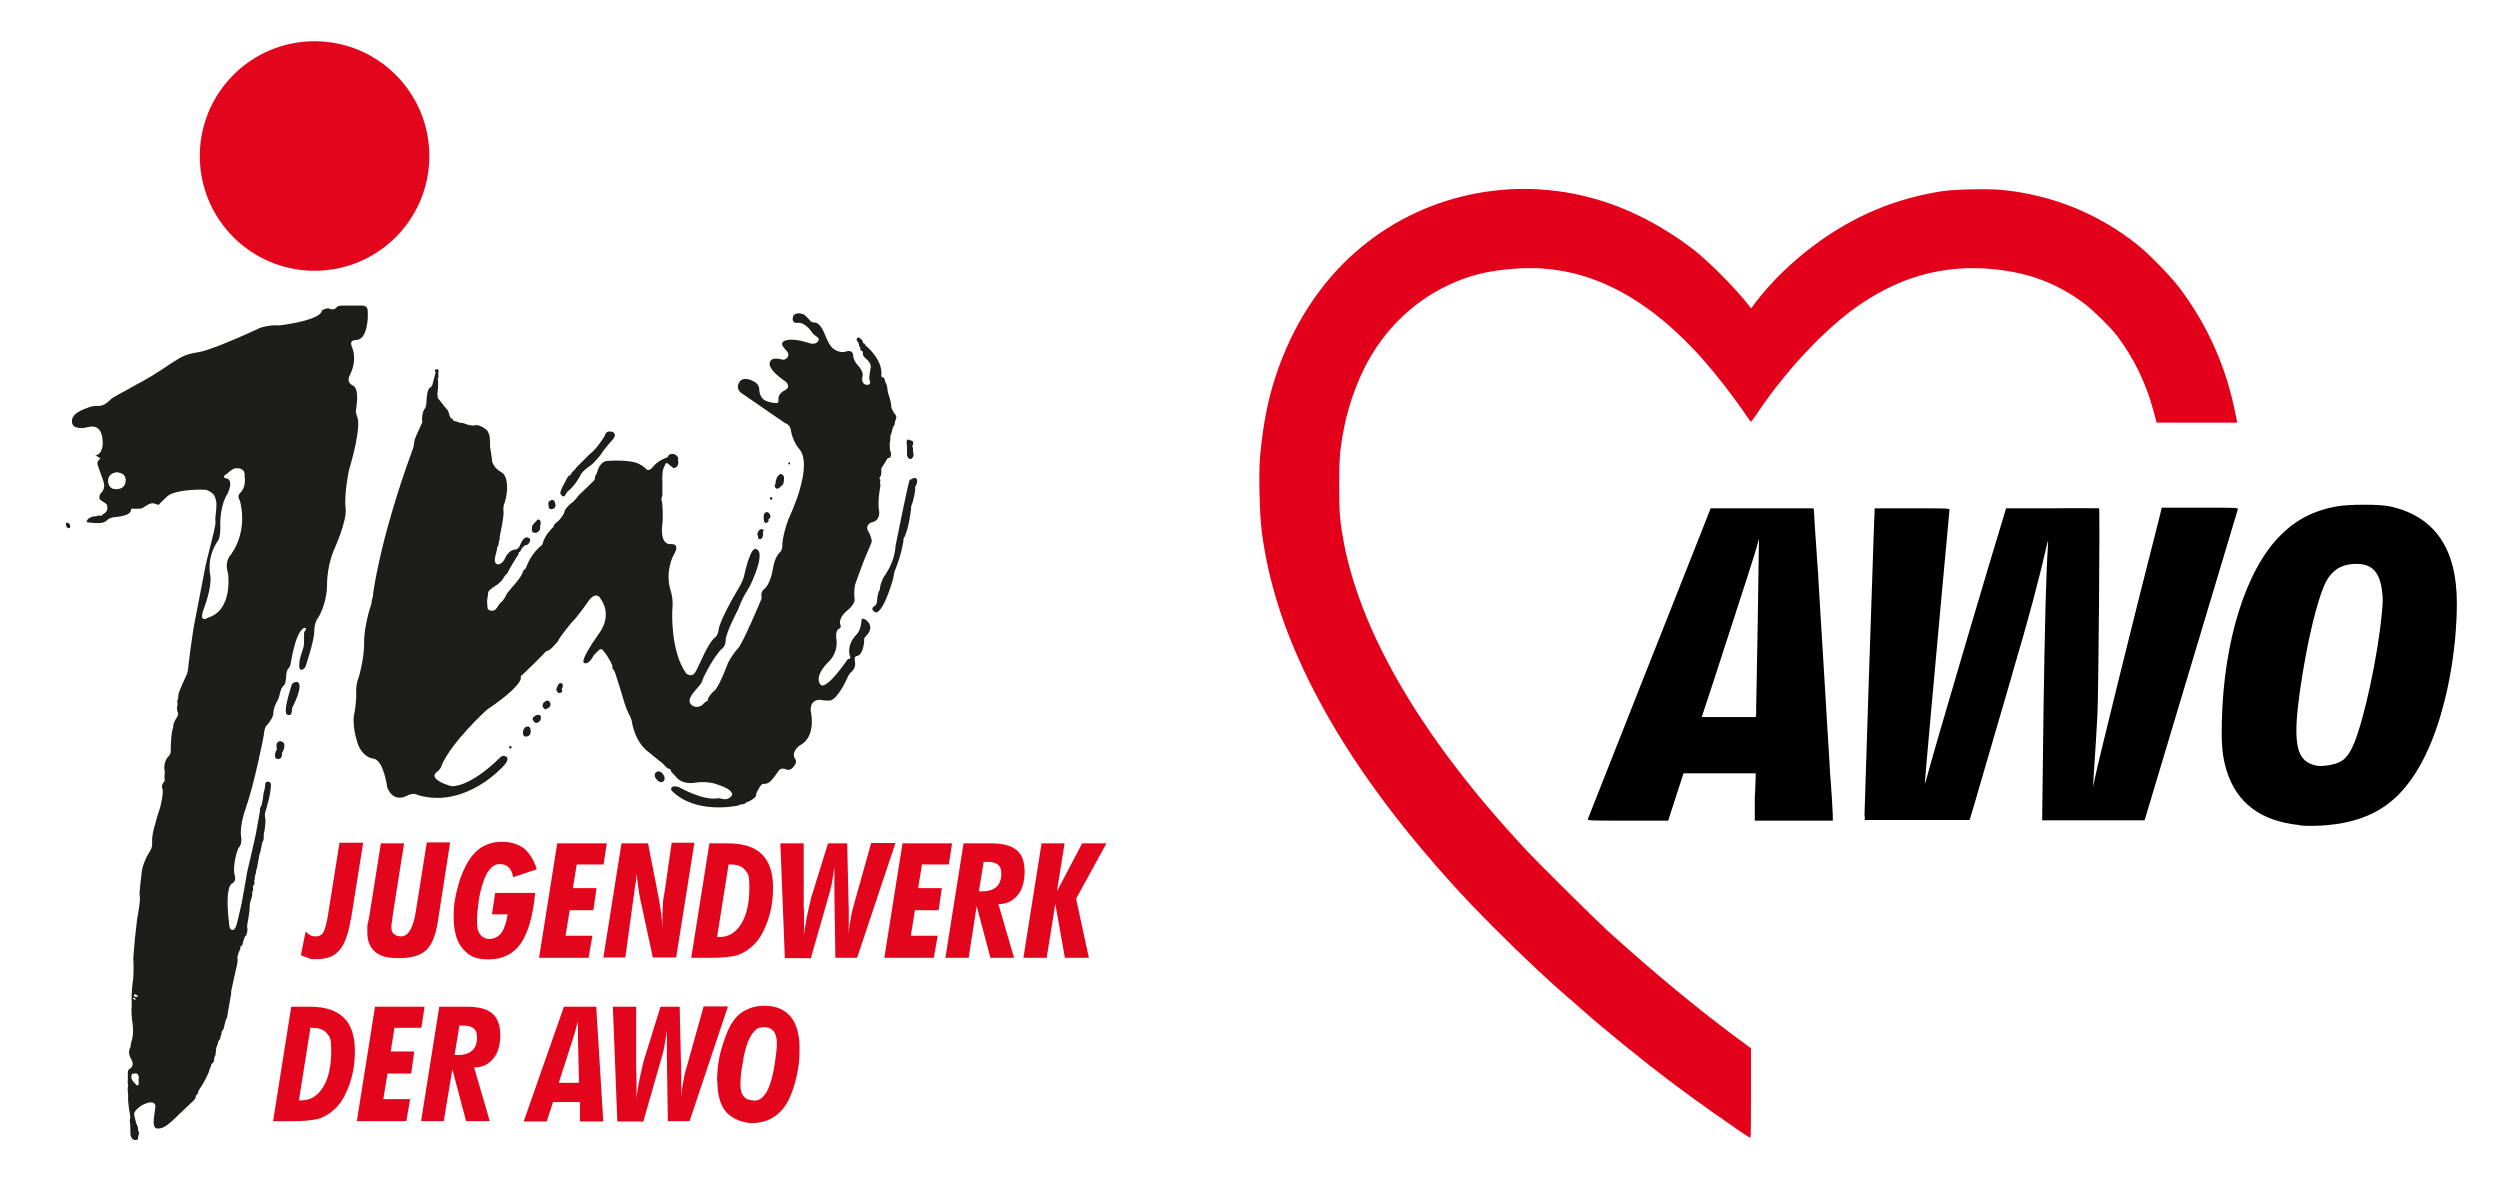 <svg xmlns="http://www.w3.org/2000/svg" viewBox="0 0 782 376"><defs><style>      .cls-1 {        fill: #e3001b;      }      .cls-2 {        fill: #e3051b;      }      .cls-3 {        fill: #1d1d1b;      }    </style></defs><g><g id="Ebene_1"><g id="layer2"><g id="g3338"><path id="path2455" class="cls-1" d="M542.5,352.6c-8.2-5.5-19.4-13.7-26.6-19.4-6.3-5-9.9-7.9-13.1-10.6-3.3-2.7-4.1-3.4-9.8-8.4-1.5-1.3-3.7-3.2-4.7-4.1-8.6-7.5-23.3-21.9-31.6-30.9-21.4-23.3-36.7-44.8-47.5-66.7-7.8-16-12.4-30.4-14.5-46-.7-5.5-1-17.3-.6-23.1.6-7.1,1.7-14,3.2-19.9,4.3-16.2,12.2-30.4,23-41.2,19.3-19.3,47.4-27.3,74.3-21.2,12.4,2.8,24.2,8.6,35.3,17.1,4.9,3.8,14.4,13.5,17.4,17.7.2.3.5.6.5.5,6.7-9.4,17.1-18.8,27.9-25.2,9.9-5.9,20-9.5,31.8-11.4,3.9-.6,14.5-.8,18.7-.4,15.8,1.6,29.9,7.3,42.2,17,3.8,3,10.6,10,13.4,13.7,9,12,14.8,25.3,17.6,40.1l.4,2h-25.2l-1-3.7c-2.4-8.9-6.2-16.6-11.5-23.6-1.9-2.5-7.1-7.6-9.8-9.7-7.5-5.7-15.3-9-24.7-10.5-16.9-2.6-31.9.9-46.3,10.9-10.4,7.2-22.6,20.2-31.6,33.6-1,1.5-1.9,2.7-2,2.7,0,0-.8-.9-1.5-2-4-5.9-9.3-12.7-13.9-17.9-18.2-20.3-37.2-29.4-57.9-28-8.9.6-15,2.1-21.8,5.4-9,4.3-16.8,11.2-22.5,19.9-4.4,6.7-8,15.9-9.7,24.6-1.3,6.7-1.5,9.5-1.5,18.1,0,8.7.2,11,1.5,18,5.6,28.9,25.1,61.8,57.1,96,4.4,4.7,20.8,20.9,25.2,25,14.3,13,29.4,25.5,42.7,35.2l2.3,1.7v14c0,7.7,0,14-.2,14s-2.4-1.5-5.1-3.3Z"></path><path id="path2459" d="M719.4,258.1c-12.1-1.2-19.7-6.8-22.9-17-1.3-4.2-1.7-7.8-1.5-15.7.6-24.9,7.5-47.1,18.2-57.8,4.9-5,10.5-7.9,17.7-9.2,3.7-.7,13.7-.7,16.7,0,14,3.1,20.9,13.2,20.9,30.2,0,15.7-3.4,33.1-8.7,45.2-7,15.8-16.3,22.9-31.8,24.3-3.2.3-6.4.3-8.5.1ZM729.3,239.2c3.7-.8,5.2-2.3,7.1-6.8,3.2-7.9,7.3-26.8,8.6-40.2.4-3.9.4-5.1.1-7.4-.8-6.2-3.4-8.7-8.9-8.4-4,.2-6.8,2.1-8.6,5.5-2.8,5.5-6.1,19.5-8.2,34.4-2,14.1-1.3,20,2.5,22.2,2.1,1.2,4.1,1.4,7.3.7ZM496.6,256.4c.3-.8,9.2-23.3,12.2-30.9,1.6-4,8.1-20.6,14.6-36.9l11.7-29.6h16.1s16.1,0,16.1,0l.2,2.2c0,1.2.6,9.4,1.2,18.3.5,8.9,1.2,20.1,1.5,24.9.3,4.8,1,16.1,1.5,24.9.5,8.9,1.1,18,1.3,20.2.1,2.2.3,4.8.3,5.6v1.6s-12.2,0-12.2,0h-12.2v-7.4c.1,0,.3-7.4.3-7.4h-22.6l-2.4,7.4-2.4,7.4h-12.6c-11.9,0-12.6,0-12.5-.5ZM549.3,222.6c0-1,.3-13.1.5-27,.2-13.9.4-25.8.4-26.5,0-.9,0-.5-.5,1.3-.6,2.3-3,9.8-13.8,43l-3.6,10.9h16.9l.2-1.7ZM583.2,255.4c0-1.4,2.6-80.9,3-91.3l.2-5.1h11.7c9.9,0,11.7,0,11.7.4s-1.1,12-2.4,26.1c-1.3,14.2-3,33.1-3.8,42-.8,9-1.5,16.8-1.5,17.4,0,.6.2-.3.7-2,2-7.7,19.3-66.3,24.5-83.2l.2-.7h14.5c7.9-.1,14.5,0,14.6,0,.3.3-.2,57-.5,64-.3,5.5-.6,11.1-1.3,21.3v2.1c-.1,0,.4-2.6.4-2.6,1.1-5.5,13.2-54.4,20.3-82.1l.7-2.9h12c11.3,0,12,0,11.8.5-1.4,4.7-28.7,95.8-28.9,96.4l-.3.9h-32v-1c0-.6.2-15.2.4-32.5.4-26.8.8-43.6,1.4-52.4.1-1.9.1-1.9-.2-.8-2.5,11-6.1,24.5-10.3,38.6-.4,1.5-2.4,8.4-4.4,15.2-2,6.8-4.8,16.5-6.3,21.6-1.5,5.1-2.8,9.7-3,10.2l-.3,1h-32.8v-1.5Z"></path></g></g><path class="cls-3" d="M136,115.8s.7-.8,1.2.1c0,0,0,.2-.1.9v.5s.2.3-.1,1c0,0-.1.2,0,.7s0,2.4,0,2.4l-.2,1.9s0,.2.1.5,0,.5,0,.5c0,0,0,.1.1.3.2.1,2.2,2.9,3,3.7,0,0,.2.2.5,1.2.1.9.7,1.4.7,1.4,0,0,.3.2.5.3,0,0,.2.3.2.5,0,0,.1.1.3,0,.2,0,.7.2.7.2,0,0,.3.1.6.2s.7.2.7.2h.5c.1,0,1.5.5,1.5.5,0,0,1.5.5,2.5.2s3.6,1.2,3.9,2,.6.6.7,3.6v1.2s.6,3.6.6,4.2c0,0,0,.8.8,1.9s2.4,2,2.4,2c0,0,1.3.7,1.5,3.7s-.8,5.8-.8,5.8c0,0-.5.9-.3,2.4s-.8,6.2-1,7.1c-.2.8-.2,1.4-.2,1.4,0,0,0,.6-.2,1,0,0-.1.2-.1.7s-.5,1.3-.5,1.3v.3c0,.1-.3,1.4-.3,1.4,0,0-1,2.8.1,3.4s2.3-.8,2.9-2.2c0,0,1.2-2.4,3.1-2.3,0,0,.9-.2,1.3-1.2s1.3-3.1,2.7-2.5c1.3.6-.1,2-.1,2,0,0-.3.3-.7.3s-1.4,1-1.6,1.6c-.1.6-.5.6-.5.6,0,0-.2.1-.2.5s-.3.6-.3.6c0,0-2.7,4.2-3.1,5.4,0,0,0,.1-.3.3s-1.2,1.5-1.2,1.6-.9,1.3-2.4,2.2c-1.5.9-2,1.6-2,1.6,0,0-.3.3-.3,1.4,0,0,0,.3-.1.7,0,0-.3.7,0,2.9,0,0,0,.6.1.6,0,0,.5.7,1.6.5,0,0,.8,0,1.5-1.3.7-1.2,1.3-1.5,1.3-1.5,0,0,.3-.3.6-.8,0,0,.6-.8.7-1.2s1.2-1.7,1.7-2.3,3-3.2,3.6-5.1c0,0,.1-.5.6-.8,0,0,.5-.3.5-.9,0,0,0-.2.3-.6,0,0,.1-.1.3-.7,0,0,1.4-3.1,4.2-5.3,0,0,.2-.1.3-.7,0,0,.6-1.9,1.7-3.2l1.2-1.4s.1-.2.2-.2c0,0,.3,0,.3-.5s1.3-1.4,1.3-1.4c0,0,2-1.9,2.2-3.5,0,0,.7-1.3,2.4-2.5,0,0,.9-.8,1.5-1.6,0,0,.3-.6,1.2-1.3l3.6-3.5s.9-.6.7-1.5c0,0,0-.1.2-.5.3-.3.7-1.7.7-1.7,0,0,.8-2.5,2.7-2.8,1.7-.2,7.4-.3,9.7.7,2.2,1,2.8,1.9,2.8,1.9,0,0,.5.5,1.2,0,.8-.3,1.2-2.2,5.2-3.7,0,0,.2,0,.5-.6s2.1-1,3,.6c0,0,.1.3,0,.6v.5s.2.5,0,1c0,0,0,.6-.7,1,0,0-.7.5-1.3-.2l-1.2-1s-.6-.5-.8.3c0,0-.7,1.3-.8,2-.1.8-.2,2.8-.1,3.2v4.5c-.1.6-.5.7-.2,1.7.3,1,.5,5.7.1,7.9,0,0-.7,5.8,2.7,5.6s.8,3.6.8,3.6c0,0-2.7,5.1-.8,11,0,0,.9,2.5.5,6.1,0,0-.7,12.6,4.3,19.7,0,0,1.6,1.5,2.8-.2s3.9-9.4,6.5-11.2c0,0,.8-.8.9-2.4,0,0,.3-2.7,5.7-11.9,0,0,2-3,2.4-5.4,0,0,1.9-8.9,3.7-7.7,0,0,2.4.2-.2,7.2s-2.8,4.6-5.6,11.8c0,0-3.8,7.2-3.8,9.4s-1.5,3-1.5,3c0,0-2.4,2.5-5.3,8.4,0,0-.3.6-.5,1.3,0,0,0,.6-1.4,2.1-1.3,1.5-3.6,3.9-2.1,5.4,1.5,1.5,3.4.2,3.4.2,0,0,.8-1,1.5-1.3,0,0,.5,0,.3-.6,0,0,.6-1.5,2.1-2.7s4.2-8.6,4.2-8.6c0,0,1.5-2.9,3-4.4,1.6-1.5,7.5-15.7,7.5-15.7v-.6c0-.2-.3-1.5.7-2.3,0,0,2.1-1.2,3-7.2,0,0,.5-3.2,2.3-4.7,0,0,.2-.2.5-1.2,0,0-.3-2.9,2-9.1,0,0,8.3-17,3-22.1,0,0-1.7-2.1-2.3-5.4,0,0-.1-1.9-1.9-2.4l-13.8-9.5s-2-1.5,0-3.8c0,0,1.4-1.4,4.6.6,0,0,1.2.8,1.2,2.3,0,0,0,3.1,2.7,3.7,0,0,1.4.5,2.8.5,0,0,.7,0,.5-1.4,0,0-.2-1.6,2.3-2.8,0,0,1.6-.9,0-2.5,0,0-6.7-4.3-4.7-6.6,0,0,.5-1.2,3.7-.3,0,0,.8.2,1.5-.7,0,0,.8-.8-.2-2,0,0-2.1-2-1.3-2.7,0,0,1.2-2.1,8.6.3,0,0,1.4.5,2.4-.5,0,0,.9-1-.5-1.7,0,0-.6-.5-.9-.7-.2-.2-.6-.8-.6-.8,0,0-2.1-3.1-4.4-2.7,0,0-2,.3-1.3-2.1,0,0,.6-1.5,3.2-.6,0,0,.7.3,2.1,2,0,0,.3.6,1.6.6,0,0,1.5,0,2.9,3.4,1.4,3.5,2.3,5.3,5.1,5.8,0,0,.5.1,1.5-.1,0,0,2.3-1,2.4,1.4,0,0,0,1.5,1.9,3.4,0,0,1.4,1.7,1,2.9,0,0-.7,2.5,1.4,2.7,0,0,1.5.1.8-1.5,0,0-.3-.3.3-3.7,0,0,.6-1.3-1.4-3,0,0-1.2-.8-1-1.9,0,0,.1-.5-.5-.6,0,0-.3.1-.3-.9,0,0,0-.2-.2-.3,0,0-.2-.2-.2-.5,0,0,.1-.5-.6-1.4,0,0-.3-.5,0-.8,0,0,.3-.5.9,0,0,0,.3.3.6.5,0,0,.2.2.3.7,0,0,.1.5.5.5,0,0,.2,0,.2.3s.1.3.2.3c0,0,5.3,4.3,4.9,9.1,0,0-.2.8.5.9,0,0,.5,0,.6.9h0s0,.3.2.6c.1.2.6,1.2.6,2.2,0,0,.1,1,.2,1.2,0,0,.8,2,1,4v.5s.7,1.6,1.4,2.4c0,0,.3.5.1,1,0,0-.2.7-.3.9,0,0-.2.5-.1.8,0,0,0,.2-.1.3,0,0-.5.6-.7,1.5,0,0-.2,1.3-.6,2v.2s0,1.6-.2,2.1v.5s0,1.5.3,2.2c0,0,.3.6,0,1.3,0,0,0,.5-.8.6,0,0-.3.1-.5.6s-1.5,2.4-1.5,2.4c0,0-.2.2-.1.9,0,0,.1,1.7-.5,2.1,0,0-.3.2.1.7,0,0,.2.2,0,.6,0,0-.1.2,0,.5,0,0,.3.3-.2,2.7,0,0-.6,3.9-.1,6.1,0,0,.5,3-2.4,3.5,0,0-2.4.9-.8,3.1,0,0,1.2,2.4.8,3.2,0,0-1,2.5-1.9,4.5-.8,1.9-3.2,8.6-3.2,8.6,0,0-.5,2-.2,4.5,0,0,.6,1.5-2.9,4.2,0,0-2.3,2.2-1.5,4,0,0,.5.9-.7,1.3,0,0-.9.7-.6,2.9,0,0,1,4.3-2.8,7.7,0,0-4.3,4.2-2.1,6.8,0,0,1.3,2.3,8.4-7.9,0,0,.3-.3.6-.2,0,0,.5-.1.2-.8,0,0-1.4-3.2,2-6.8,0,0,1.4-1.2,1.6-4.6,0,0,.2-.7,1-.2,0,0,3.9,2,0,5.7,0,0-.2,0-.2,1.2,0,0-.2,4.3-2.3,4.6,0,0-.7.2-.6.6,0,0-.1.5.1,1.7,0,0,.2,1.5-1.3,2.8,0,0-.6.3-1.4,2.3,0,0-2.8,6.1-5.1,6.5,0,0-1,.2-3.2-.2,0,0-3.1-.3-2.9,3.5,0,0,2,8.1-3.5,10.8,0,0-2.9,2.1-1.3,4.3,0,0,.7.9-.5,2.2,0,0-1,1.7-2.5.9,0,0-1.6-.7-2.4.7,0,0-2.3,3.6-3.4,3.7,0,0-.7.3-1.2.2,0,0-.3-.2-.9.6,0,0-.3.3-1.3,2.3,0,0-.1.3-.1.7,0,0,.1.5-1.4,1.4,0,0-.8.6-1.5.7,0,0-.2,0-.3.2,0,0-.3.5-1.3.5,0,0-.5,0-.7.2,0,0,0,.1-.6.2,0,0-13,2.9-20.5-4.6,0,0-.5-.5-.2-.9,0,0,.1-.7,1.6-.5,0,0,.7.1,1.3.5,0,0,7.2,4,11.5,3.2,0,0,.6-.1,1.6.2,0,0,1.9.6,3-1.2,0,0,.7-1.6-4.3-3.2,0,0-2.8-1.3-7.1-.7,0,0-4.2,1-6.4-2.1l-1.3-1.4v-.3s0-.3-.6-.5c0,0-.6,0-2-1.7,0,0-3.8-3-4.6-3.7,0,0-3.8-2.5-5-9.1,0,0,0-1-1.2-3.1,0,0-.6-1.2-1.3-3.5,0,0-2.8-9.5-3.1-9.6,0,0-.1-.3-.5-.7,0,0-.2-.2,0-.5,0,0,0-.2-.1-.5,0,0-1-2.5-2.9-4.7,0,0-.6-.8-1.3,0,0,0,.2-.2-1.6,1.6,0,0-1.4,3-2.9,2.4,0,0-2.1.2,4.6-9.3,0,0,4.3-5.2.6-10.6,0,0-1.2-2.9-3.7.2,0,0-3.7,5.4-5.4,6.9,0,0-3.8,4.6-4.4,6,0,0-2.5,3.2-3.7,3.1,0,0-.9,1.2-7.3,7.3,0,0-.8.2-.6,1.4,0,0-.3,2.7-10.6,9.6,0,0-11.1,10.1-14.2,17.5,0,0,0,.9-1.6,2.1,0,0-3,2,4.6,4.3,0,0,5.3.9,15.4-9,0,0,.7-.9,1.9-.2,0,0,1.2.7-.9,2.9,0,0-11.8,13.5-26.8,9.1,0,0-1-.8-3,0,0,0-4.5,3-6.6-2.5,0,0-1-8.2-4.2-8.9,0,0-3.1,0-4.9-4.4,0,0-1.5-3.9-1.4-8.2,0,0,0-.6.3-1.9,0,0,.7-3.4.5-6.9,0,0,0-2.2.8-4,0,0,1.7-5.6,1.7-10.6,0,0-.3-4.6,2.3-12.6,0,0,0-.1.1-.8,0,0,0-.3.2-.8,0,0,.2-.6.2-1.3,0,0,2-16.8,12.3-45,0,0,.5-1.3.5-2,0,0,0-1,.6-2.3l1.9-4.2s.2-.5,0-1c0,0,0-2.5.9-3.5,0,0,.5-.6.5-2.4,0,0,.1-3.8,1.2-4.2,0,0,.6-.2.8-1.4,0,0,1-3.7,1-3.8l-.2.5Z"></path><path class="cls-3" d="M21.7,164.1s0-.6-.7-.6-.3.8-.3.8c0,0,0,.8.8.9s.3-1.3.3-1.3h-.1Z"></path><path class="cls-3" d="M168.3,162.6s.2-.2.5,0c0,0,.6.7.2,1.7,0,0-.2.3,0,.6,0,0,0,.5-.1.6v.2c-.1,0-.6,1.3-2,.9,0,0-.7-.2-.5-1.2v-.6c0-.2.2-.6.3-.7l1.6-1.7h-.1Z"></path><path class="cls-3" d="M171.8,156.8s.9-.8,1.5-.2c0,0,1.4,2.2-.7,2.7,0,0-1,0-1-.8v-.5s-.3-.8.2-1.2Z"></path><path class="cls-3" d="M191.4,135s2.1.6,0,2.8c0,0-2.3,2.5-3.4,4.3,0,0-2.3,3-3.7,3.8,0,0-2.4,1.6-2.9,3.1,0,0-1.7,3.1-3.7,4.6,0,0-.3.2-.9,1.3,0,0-.3.6-.9.3,0,0-.8-.7-.6-1.2,0,0,0-.7,1.7-3.7,0,0,.5-1.3,1.3-1.7,0,0,.3-.1.5-.6,0,0,0-.3.6-.7,0,0,.6-.5.8-1l3.9-3.9s.5-.5.8-.7c0,0,1.4-1.2,2.2-2.4,0,0,2.1-2.7,2.2-3.4,0,0,.5-1.4,2.1-.8h0Z"></path><path class="cls-3" d="M247.1,144.6s-.3-.1-.5.2c-.1.3.2.5.2.5,0,0,.3,0,.3-.2v-.5h-.1Z"></path><path class="cls-3" d="M243.5,148.8s.3-.6.8-.5c0,0,1.2,0,.9,1.9,0,0,0,1.4-.6,1.6,0,0-.2.1-.3.3,0,0-1,1.2-1.6.6,0,0-.7-.6-.2-1.2,0,0,.1-.2.1-.5,0,0,0-1.3.9-2.3Z"></path><path class="cls-3" d="M241.4,155.5s-.5,0-.6.3c0,.3.2.5.3.5,0,0,.5,0,.5-.2s0-.5-.2-.6h0Z"></path><path class="cls-3" d="M239.1,160.7s.7-1.2,1.6,0c0,0,.6.7.1,1.5h-.2s-.2,0-.2.2c0,0,.3,1-.9,1.2,0,0-.3,0-.5-.6,0,0-.3-1,0-2.5v.2Z"></path><path class="cls-3" d="M237.2,168.1h0c0-.1-.9-1.5.6-2.5,0,0,.5-.2.8,0,0,0,.5.2.1.8,0,0-.2.1,0,.6,0,0,0,1.3-.7,1.6,0,0-.3.2-.9-.2v-.2Z"></path><path class="cls-3" d="M284.4,137.5s-.8-.1-.8.6,0,.6.1,1.4,0,.5,0,.8v1.2s.1.5,0,.7.6,2,1.5,1.2c0,0,.8-.6.5-1.6,0,0-.1-.6-.1-.9,0,0,0-.7-.1-1,0,0-.2-.1,0-.7,0,0,.7-1.4-.9-1.5h-.1Z"></path><path class="cls-3" d="M284.6,150.2s2.1-1.7,2.3.2c0,0,0,.9-.6,1.9,0,0-.2.3,0,.8,0,0-.3,2.9-1.3,5.3v.7s-.7,6.5-2.3,9.3c0,0-.2.1-.1.8,0,0-.6,4.4-2.8,9.6,0,0-.3,1.2-.3,1.6s-2.8,10.5-5.4,11.2c0,0-2.4-.8-.5-2.1,0,0,.8-.2.8-2.3,0,0,.2-2,.8-2.7,0,0,0-2.4,1.9-5,0,0,2.8-4,3-8.6,0,0,3.5-17.7,4.5-21.1v.2Z"></path><path class="cls-3" d="M159.6,233.4s-.5,0-.3.3c0,.3.1.5.2.5s.5,0,.5-.5-.2-.3-.3-.3h0Z"></path><path class="cls-3" d="M164.4,230.4s1.7.1,1.6-1.7c0-1.9-1.2-1.4-1.2-1.4,0,0-.9,0-1.2,1.5-.2,1.4.6,1.6.7,1.6Z"></path><path class="cls-3" d="M166.7,225.1s.3,1.4,1.6.9c0,0,1-.6.9-1.6,0-1.2-1.4-.7-1.4-.7,0,0-1.4.5-1.2,1.5h0Z"></path><path class="cls-3" d="M170.8,221.7s1.5-.1,1.4-1.7c0,0-.5-1.3-1.5-.7s-.9,1-1,1.4c0,.3.5,1.4,1.3,1.2h-.1Z"></path><path class="cls-3" d="M174.7,216.8s1,.2,1.2-.8c0,0,0-.2-.1-.3-.2,0,0-.6.2-.7,0,0,.3-1.2-.5-1.3-.8-.2-1,.8-1.4,1.6s.7,1.5.7,1.5h-.1Z"></path><path class="cls-3" d="M92.9,213.3s-1.4,0-1.7,1c-.3,1.2-3,9.1-1.2,9.3,0,0,1.2.6,1.3-1.2,0,0,0-1,.3-1.4,0,0,3.7-7.1,1.3-7.7h0Z"></path><path class="cls-3" d="M87.8,231.8s-1.6,0-1.3,1.9c0,0,.3.9-.2,1.2,0,0-.9,2.4.5,2.5,0,0,1.4.3,1.4-1.5,0,0,0-.7.3-.9,0,0,1.4-2.8-.7-3.1h0Z"></path><path class="cls-3" d="M205.5,241.4s-1.5.7-.2,2.3c1.3,1.6,2.2.7,2.2.7,0,0,.9-.6,0-2.1-1-1.5-2-.9-2-.9h0Z"></path><path class="cls-3" d="M43.2,336.7"></path><circle class="cls-2" cx="98.4" cy="48.8" r="35.9"></circle><path class="cls-3" d="M29.8,142.5s3-.3,2.2-5.6c-.8-5.2-4.9-3-6.1-3s-3.4,0-3.4-2.1,2-3.2,5.3-4.4c3.2-1.2,3.4,1,7.3-2.9,4-2.3,2.7-1.4,7.9-4.4,0,0,3.1-1.5,7.6-4.5,1.9-1.3,3.8-2.5,5.4-3.5,3.6-2,5.3-1.5,8.3-2.5,0,0,4.7-1.3,17.2-7.1,0,0,3.1-1,5.8-.7,0,0,13.1-1.5,13.4-4.7,0,0,1.5-1,2.5-.5,0,0,1.4.6,2.1-.5,0,0,.3-.5,1.5-.5h6.7s1.5,0,1.5,1.5c0,0,.5,5.1-1.5,8.1,0,0-.8,1.2-2.4,1.2,0,0-2-.1-1,2.2,0,0,1.9,3.7-.7,8.8,0,0-1.3,2.1,1,3.2s.9,7.4.9,8,.5,2,.5,2c0,0,1.5,2.4-2.7,16.7,0,0-1.5,7.4-1,11.5.6,4-3.6,13.1-3.6,13.1,0,0-2.2,4.9-2.2,10.9s-2.7,10.3-2.7,10.3c0,0-1.3,1.4-1.3,4.4s-2.8,11.2-2.8,11.2c0,0-1.9,2.2-1.9-.6s1.5-5.2,1.5-6.8v-3.2c.1-.7.5-1,.5-1,0,0,.2-.2,0-.6,0-.1-.3-.2-.7,0-.7.7-2.3,1.4-4,11.1,0,0,0,.8-.7,1.5s-.7,2.8-.7,2.8c0,0-.2,2-.5,2.2,0,0-.5.7-.8,1-.3.2-1,3.2-1,3.2l-.5,1s-1.2,2.1-1.2,3.8-2.4,4.2-2.4,4.2c0,0-.5,1.2-.5,2s-3.2,16.4-5.6,23.1c-2.4,6.7-1.5,9.9-1.5,9.9,0,0,.1,1.9-.7,2.7-.8.8-2.1,6.6-1.4,8.7s-.9,2.7-.9,2.7c0,0-2.3.8-.8,12.8,0,0,0,1.5.9,1.7s1.4-1.6,1.5-2,1.5-6.2,1.5-6.4.9-5,.9-5l.8-4.7,1.4-6,1.3-5.8,1.3-7.2v-.6c0-.5.3-.9.3-.9,0,0,.2,0,.6-2.3.2-2.3.6-3.2.6-3.2l.2-1.7s0-.6.8-.6.9.7.9.7c0,0,.2.3-.2,2.7s-.8,3.5-.8,3.5c0,0,0,.1-.3,1.3-.3,1-.7,1.5-.5,3,0,0,.2.7.1,1.7-.1,1-.1,1.9-.5,3.5v.7c0,.3,0,1.2-.2,1.4s-.5,1.5-.5,1.5c0,0,0,.6-.2,1v.3c0,.2-.5,1.6-.5,1.7,0,0-.2.6-.1.8,0,.2-.2.9-.2.9,0,0-.1.6-.3,1.6-.1.9-.3,1.3-.3,1.3,0,0-.1.3-.1.5s-.1.8-.2.9c0,0-.2.6-.2,1.2,0,0,0,.2-.1.6-.2.3,0,.6,0,.6,0,0,.1.6-.2.9-.5.3-.2,1.4-.2,1.4,0,0,0,.2-.2.6,0,0-.2.2-.1.9,0,.8-.5,2-.5,2,0,0-.3.9-.3,2.2s-.7,5-.7,5c0,0-.2,1,0,1.6.1.6-.3,2.2-.6,2.3-.3,0-.9,2.4-.9,2.4,0,0-.1.8-.7.9,0,0-.2.1,0,.3.1.2-.2.8-.2.8,0,0-.9,1.7-.7,2.7s-.6,3.8-.6,3.8l-1.4,6.4v.6c.1.1-.2,1.3-.2,1.3l-1,5.8s0,.7-.3.9c-.2.2-.8,2.9-.8,2.9,0,0-.2.7-.6,1,0,0-.2.2-.1.7,0,.3-.2.6-.2.6,0,0-.1,0-.1.5s-.6,1.2-.6,1.2c0,0-.2.2-.2.5,0,.3-.2.8-.2.8,0,0-.5.8-.5,2.3,0,0,0,.8-.3,1.3,0,0-.2.2-.2.6s0,1.2-.8,1.7c0,0-.1.2-.2.6,0,.3-.3.7-.3.7l-.2.6c0,.5-1.4,3.4-2.5,5.1-1.2,1.6-1,2-1,2,0,0,0,.3-.6.8,0,0-.2.1-.2.6s-.8,1.2-.8,1.2l-3.9,3.7-2.5,2.4-1.2,1s-2.2,2-4,1.4c0,0-.9-.1-.7-2.8l.5-3.8s.3-1.5-1.5-1.5c0,0-2.3.2-4.2,2.1,0,0-1.2,1-.9,2,0,0,.6,2.7.9,3.1.3.5.3,1.2.3,1.4s.2.7.2.7c0,0,.3.3,0,.8-.2.5-.2,1-.2,1,0,0,.1.8-.9.7-1.2-.1-1.6-1.3-1.5-2.9,0-1.6-.1-2.4-.1-2.4,0,0-.2-.8,0-1.4.1-.7,0-.9,0-1s-.8-4.3-.6-6c0,0,0-.9-.1-1.4-.1-.3,0-1.5,0-1.5,0,0,.2-.6,0-.9-.1-.3,0-1.6,0-1.6v-2.2s0-.6.5-.9,1.7-1.2.5-3.2-.3-3.4-.3-3.4c0,0,.2-.2.2-.8s.3-1.5.3-1.5c0,0,.9-2.2.1-6.6,0,0-.3-2.9-.1-4.2v-1.5c-.1-.5,0-3.2.3-5.8.5-2.5.2-7.7.2-7.7l.5-6,.7-6.2s1.2-6.2.8-7.3c-.2-1,.6-6.9.6-6.9,0,0,0-3,2.7-7.2,0,0,.7-.9.6-2.7s.5-4,.5-4l1.2-4.4.8-2.4s1.2-4.6.7-5.9.6-2.2.6-2.2c0,0,.2-.2.1-.7-.1-.5,0-1.5,0-1.5,0,0,.1-.6,0-1.3-.2-.8-.2-3.1,1.3-4.5,0,0,.7-.7.6-1.6,0-1,.1-5.9.8-7.4v-.5c0-.2.2-1.3,1.3-2.9,0,0,.5-.7,0-1.6-.3-.9,0-1.9,0-1.9,0,0,.2-.5,0-.8-.2-.2.1-1,.1-1,0,0,.2-.5.2-1.4s2.7-6.6,2.7-6.6c0,0,.2-.6.3-1.3,0-.7,1.5-11.9,1.9-13.9s3.7-19.1,3.7-19.1l2.4-9.7.6-2.9v-1c0-.5-.1-.8,0-1.3.1-.5.5-4.2.2-4.9s0-2.3-3.1-3.5h-.8c-.3,0-2.4-.2-6.2.3-3.8.6-4.7,1.4-4.7,1.4,0,0-.5.3-2.5,2.3,0,0-.5.7-.8.7s-.9-.3-.9-.3c0,0-.9-.5-2.2.2s-1.7,1.2-2.5,1.3c-.8,0-1.7.1-2.3,0-.6-.2-.7.7-.7.7,0,0,.1,1.4-4.4,1.9,0,0-2.2,0-3.2,1.2,0,0-.5.6-2.1.7-1.6.1-3.7-.2-3.7-.2,0,0-.6-.1-.3-.5,0,0,.2-.6.8-.9s1-.5,1.7-.5.9-.2.9-.2c0,0,.3-.2.7,0s.6-.1.6-.2l.7-.5s1-.5,1-1.6c0,0,0-.6-.1-1s-1-.9-1-.9c0,0-1.2-.6-1.4-1.2-.1-.6.2-1.2.2-1.2,0,0,0-.2.7-.9,0,0,.5-.6.6-1.7,0-1-.3-1.7-.3-1.7l-1.3-3.7s-.6-1.4-.5-2c0,0,.2-1,1-1.2l-.8-.6ZM41.6,335.7s-1.4,1,.3,2.9c0,0,.3.2.6.6,0,0,.1.5.7.2,0,0,.3,0,.2-1,0,0-.2-.7,0-.9,0,0,.3-2.3-1.7-1.6h-.1ZM36.8,147.7s-3.1,0-3,2.9c0,0,0,2.4,2.4,2.4,0,0,2.8.3,3.1-2.4s-2.4-2.8-2.4-2.8h-.1ZM71.3,148c-2.7,1.5-.2,1.7-.2,1.7,2,.9.1,4.7.1,4.7-2.4,3.7-2.3,9.3-2.3,9.3.2,4.4-.7,5.4-.7,5.4-3.8,5.4-2.4,11-2.4,11,.5,3.8-2,10.2-2,10.2-1.9,5,1.3,2.9,1.3,2.9,8-2.5,6.2-14,6.2-14-1.2-3.8,1-5.8,1-5.8,5.6-8,2.7-16.9,2.7-16.9-.9-1.3,0-2.2,0-2.2,2.2-1.9,1.5-5.3,1.5-5.3.3-2.9-2.5-2.5-2.5-2.5-.8-.3-2.7,1.4-2.7,1.4h0ZM42.4,311s-.5,0-.5.3.1.5.6.5h.7s-.3-.7-.8-.7h0ZM41.9,312.1s-.6.1,0,.5c.5.3.5,0,.5,0,0,0,0-.3-.3-.5h-.1Z"></path><path class="cls-2" d="M109.7,287.6c-.7,4.5-1.9,7.7-3.5,9.6s-3.9,2.8-6.9,2.8-1.7,0-2.7-.3c-.8-.2-1.7-.6-2.5-.9l1.5-7.4c.6.6,1,.9,1.6,1.2s1,.3,1.7.3,1.7-.3,2.2-1.2.9-2.3,1.4-4.9l3.7-23.2h7.4l-3.8,23.8v.2Z"></path><path class="cls-2" d="M119.1,263.8h7.3l-3.5,22.1h0c-.2,2.1-.5,3.4-.5,3.9,0,1,.2,1.9.8,2.3.6.6,1.3.8,2.3.8,2.2,0,3.8-2.7,4.6-8h0c0-.1,3.4-21.4,3.4-21.4h7.3l-3.9,25.1c-.7,4.3-2,7.3-3.8,8.8-1.9,1.6-4.6,2.3-8.4,2.3s-5.8-.7-7.4-2c-1.6-1.4-2.4-3.4-2.4-6s0-1,0-1.7.2-1.5.5-2.7l3.8-23.9v.3Z"></path><path class="cls-2" d="M153.9,285.9l1-6.6h12.5c-.7,7.3-2.2,12.5-4.5,15.8s-5.7,5-10.1,5-6.2-1.2-8.1-3.4-2.8-5.6-2.8-9.9.5-6.2,1.3-9.4c.8-3.1,2-5.9,3.4-8.2,1.2-1.9,2.7-3.4,4.4-4.4,1.9-1,3.8-1.5,6.1-1.5s5.1.7,6.8,2.1,3.1,3.6,4,6.5l-7.4,2.5c-.2-1.4-.7-2.4-1.4-3.1s-1.5-1-2.7-1-2,.3-2.8,1.2c-.8.7-1.5,1.9-2.1,3.4-.7,2-1.3,4-1.7,6.4-.3,2.3-.6,4.5-.6,6.8s.3,3.2,1,4.2c.7.9,1.7,1.4,3,1.4s2.8-.7,3.7-2c.9-1.3,1.5-3.2,1.9-5.7h-5.1Z"></path><path class="cls-2" d="M168.6,299.7l5.7-35.9h15.5l-1,6.6h-8.4l-1.2,7.4h7.4l-1,6.9h-7.4l-1.3,8h8.4l-1.2,6.9h-15.5Z"></path><path class="cls-2" d="M188.7,299.7l5.7-35.9h8.3l3,15.3c0,.2.1.6.2,1,.7,3.7,1.2,7.1,1.3,10.2v-2.1c0-1.4,0-2.8.1-4.3,0-1.5.2-3.1.6-5l2.2-15.3h7.1l-5.7,35.9h-7.3l-3.7-17.2c-.5-2-.7-3.7-.9-5.1-.2-1.4-.3-2.7-.5-4,0,1.4-.2,2.9-.5,4.2-.1,1.4-.3,2.7-.5,3.8l-2.5,18.3h-7.2l.2.2Z"></path><path class="cls-2" d="M216.2,299.7l5.7-35.9h5.9c4.7,0,8.3,1.2,10.5,3.4,2.3,2.2,3.5,5.7,3.5,10.3s-.6,7.1-1.6,10.4c-1.2,3.2-2.5,5.8-4.4,7.6-1.5,1.5-3.1,2.5-4.9,3.2-1.9.6-4.7.9-8.8.9h-5.9ZM224.4,293.1h.7c2.8,0,5.1-1.4,6.8-4.2,1.7-2.8,2.5-6.6,2.5-11.2s-.5-4.4-1.4-5.6c-.9-1.2-2.5-1.7-4.6-1.7h-.5l-3.6,22.7h0Z"></path><path class="cls-2" d="M253.1,299.7h-7.6l-1.4-35.9h7.3v19.9c.1,0,.1,4.2.1,4.2v1.7c0,.8,0,1.7-.1,2.9.5-2.7.8-5.1,1.3-7.2s.8-3.6,1-4.4l5.3-17.1h6l.5,21.5v3.1c0,1.2,0,2.5-.1,3.8.2-2.1.5-3.9.8-5.3.2-1.5.5-2.5.7-3.2l5.6-20h7.6l-12,35.9h-6.8l-.3-20.2v-8.2c-.2,1.7-.5,3.1-.7,4.5-.2,1.3-.5,2.2-.6,2.8l-6.1,21.3h-.3Z"></path><path class="cls-2" d="M276.6,299.7l5.7-35.9h15.5l-1,6.6h-8.4l-1.2,7.4h7.4l-1,6.9h-7.4l-1.3,8h8.4l-1.2,6.9h-15.5Z"></path><path class="cls-2" d="M295.7,299.7l5.7-35.9h8.7c3.6,0,6.2.7,7.9,2.1s2.5,3.7,2.5,6.7-.7,5.7-2.2,7.4c-1.5,1.9-3.5,2.8-6,2.8l4.9,16.8h-7.4l-4.3-16.2-2.5,16.2h-7.2,0ZM306.1,278.8h1.2c2,0,3.4-.5,4.4-1.4s1.5-2.3,1.5-4-.3-2.2-1-2.9c-.7-.6-1.7-.9-3.1-.9s-.3,0-.5,0h-.9l-1.5,9.1h0Z"></path><path class="cls-2" d="M320.1,299.7l5.7-35.9h7.2l-2.4,15,7.9-15h7.6l-9.5,17.3,4,18.5h-7.5l-3-16.9-2.7,16.9h-7.3Z"></path><path class="cls-2" d="M85.4,350.8l5.7-35.9h5.9c4.7,0,8.3,1.2,10.5,3.4,2.3,2.2,3.5,5.7,3.5,10.3s-.6,7.1-1.6,10.4c-1.2,3.2-2.5,5.8-4.4,7.6-1.5,1.5-3.1,2.5-4.9,3.2-1.9.6-4.7.9-8.8.9h-5.9ZM93.6,344.2h.7c2.8,0,5.1-1.4,6.8-4.2s2.5-6.6,2.5-11.2-.5-4.4-1.4-5.6-2.5-1.7-4.6-1.7h-.5l-3.6,22.7Z"></path><path class="cls-2" d="M111.6,350.8l5.7-35.9h15.5l-1,6.6h-8.4l-1.2,7.4h7.4l-1,6.9h-7.4l-1.3,8h8.4l-1.2,6.9h-15.5Z"></path><path class="cls-2" d="M131.7,350.8l5.7-35.9h8.7c3.6,0,6.2.7,7.9,2.1,1.6,1.4,2.5,3.7,2.5,6.7s-.7,5.7-2.2,7.4c-1.5,1.9-3.5,2.8-6,2.8l4.9,16.8h-7.4l-4.3-16.2-2.7,16.2h-7.2.1ZM142.1,330h1.2c2,0,3.4-.5,4.4-1.4,1-.9,1.5-2.3,1.5-4s-.3-2.2-1-2.9c-.7-.6-1.7-.9-3.1-.9s-.3,0-.5,0h-.9l-1.5,9.1h0Z"></path><path class="cls-2" d="M163.8,350.8l12.6-35.9h10.1l2.2,35.9h-7.3v-6.1h-8.4l-2,6.1h-7.3.1ZM174.9,338.7h6.2l-.3-13.6v-5.6c-.2.7-.5,1.5-.7,2.4-.2.9-.6,2-.9,3.1l-4.4,13.6h.1Z"></path><path class="cls-2" d="M200.7,350.8h-7.6l-1.4-35.9h7.3v19.9c.1,0,.1,4.2.1,4.2v1.7c0,.8,0,1.7-.1,2.9.5-2.7.8-5.1,1.3-7.2.5-2.1.8-3.6,1-4.4l5.3-17.1h6l.5,21.5v3.1c0,1.2,0,2.5-.1,3.8.2-2.1.5-3.9.8-5.3.2-1.5.5-2.5.7-3.2l5.6-20h7.6l-12,35.9h-6.8l-.3-20.2v-8.2c-.2,1.7-.5,3.1-.7,4.5s-.5,2.2-.6,2.8l-6.1,21.3h-.3Z"></path><path class="cls-2" d="M224.3,338.3c0-3.1.3-6.4,1.2-9.6s1.9-6,3.1-8.2c1.2-1.9,2.5-3.4,4.4-4.4,1.9-1,3.8-1.5,6.1-1.5,3.6,0,6.4,1.2,8.2,3.4s2.8,5.4,2.8,9.8-.3,5.8-.9,8.7-1.5,5.4-2.5,7.5c-1.2,2.4-2.8,4.3-4.7,5.4-2,1.3-4.3,1.9-6.8,1.9s-6.1-1.2-8-3.4-2.8-5.4-2.8-9.6h0ZM235.7,344.3c1.2,0,2.1-.3,2.9-1.2.8-.7,1.5-1.9,2.1-3.5.7-1.9,1.2-4,1.6-6.6s.7-4.7.7-6.5-.3-3-1-3.9-1.7-1.3-3-1.3-2.2.3-3,1.2-1.5,2-2.1,3.5c-.7,2-1.3,4.2-1.6,6.7-.5,2.5-.7,4.6-.7,6.4s.3,3,1,3.8c.7.9,1.7,1.3,3.1,1.3h0Z"></path></g></g></svg>